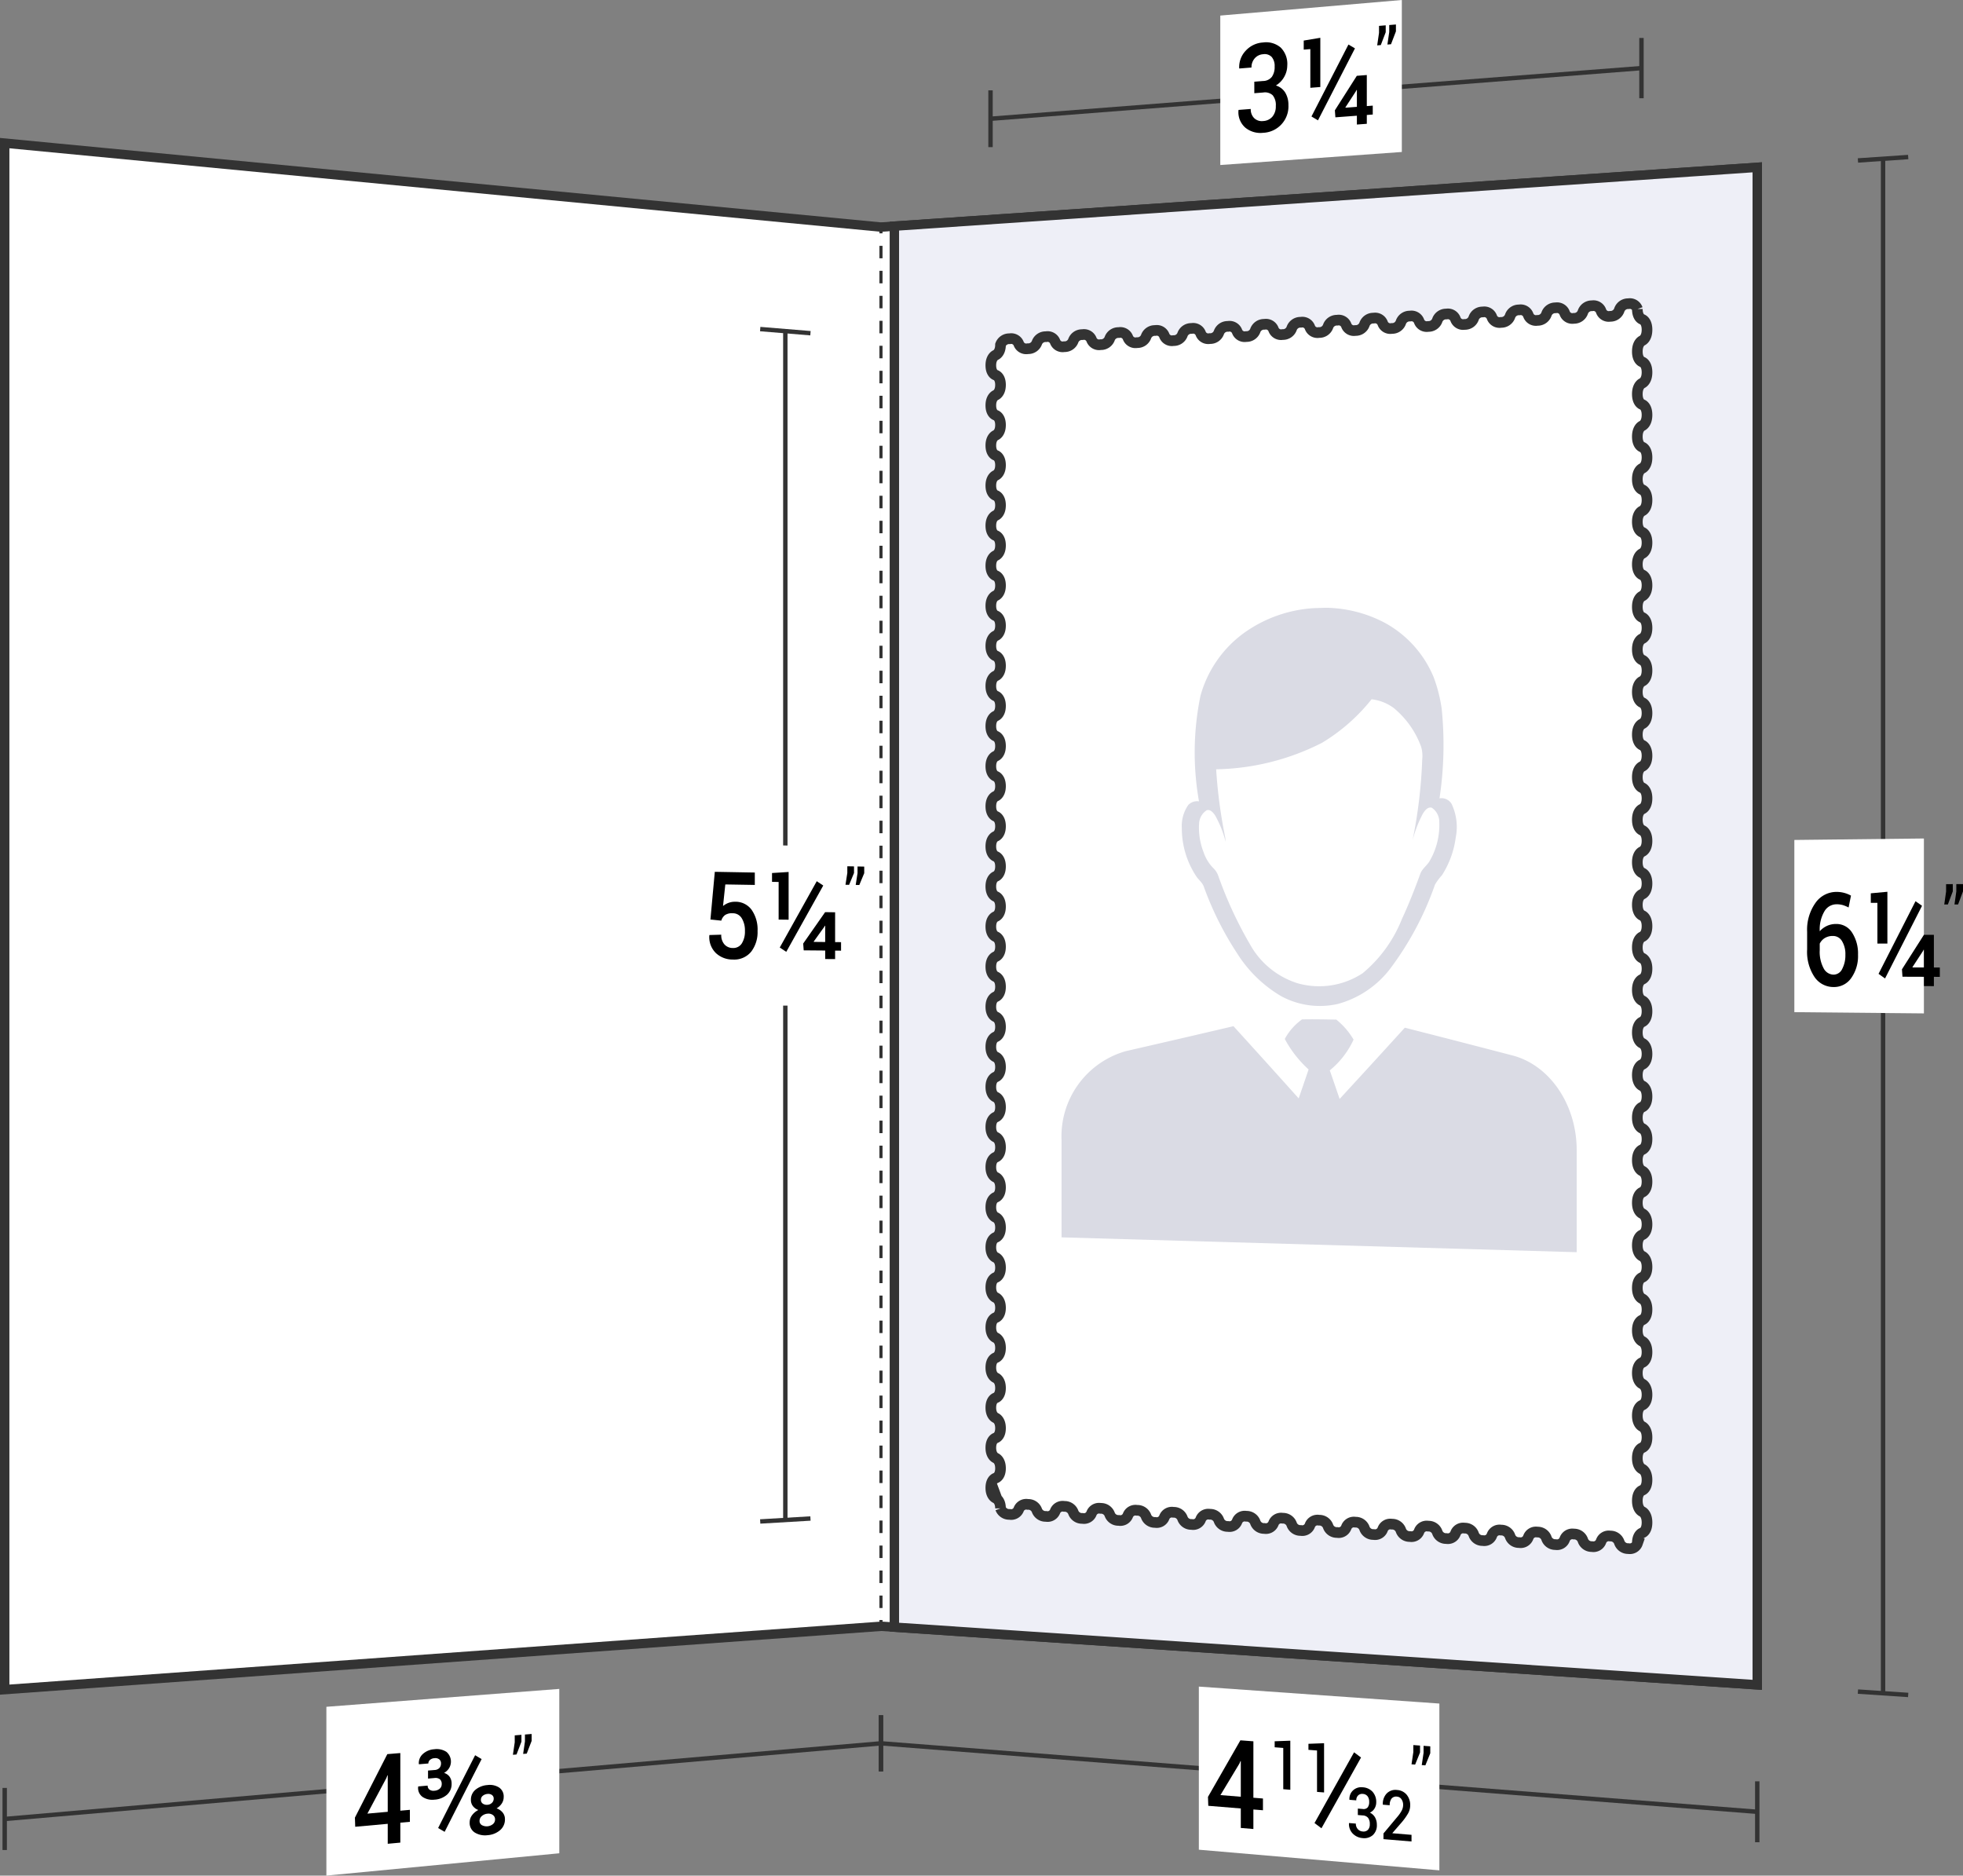 <svg xmlns="http://www.w3.org/2000/svg" viewBox="0 0 156.615 149.63"><rect x="0" y="0" width="156.615" height="149.63" fill="#808080" stroke="none"/><title>03-03</title><g id="Layer_2" data-name="Layer 2"><g id="Layer_1-2" data-name="Layer 1"><path d="M70.287,139.077Q35.331,142.095.375,145.112" fill="none" stroke="#333" stroke-miterlimit="10" stroke-width="0.35"/><path d="M70.287,136.837v4.481" fill="none" stroke="#333" stroke-miterlimit="10" stroke-width="0.35"/><path d="M.375,142.635v4.953" fill="none" stroke="#333" stroke-miterlimit="10" stroke-width="0.35"/><path d="M44.622,147.849l-18.582,1.78c0-5.387,0-8.08,0-13.466,7.433-.571,11.149-.856,18.582-1.427Z" fill="#fff"/><path d="M31.939,144.451l.764-.068v.956l-.764.069v1.59l-1.004.093v-1.592l-2.594.235-.025-.729c1.034-2.033,1.552-3.047,2.586-5.066l1.037-.086Zm-2.627.234,1.623-.145c0-1.162,0-1.742,0-2.904l-.025-.008-.083.218C30.221,142.98,29.918,143.548,29.312,144.685Z"/><path d="M34.662,141.207a.578.578,0,0,0,.396-.163.538.538,0,0,0,.127-.375.391.391,0,0,0-.135-.309.509.509,0,0,0-.392-.097.576.576,0,0,0-.351.137.371.371,0,0,0-.131.285l-.751.063-.009-.029a.965.965,0,0,1,.332-.801,1.476,1.476,0,0,1,.896-.368,1.415,1.415,0,0,1,.976.21,1.015,1.015,0,0,1,.209,1.3,1.111,1.111,0,0,1-.4.378.84.84,0,0,1,.446.311.927.927,0,0,1,.156.55,1.128,1.128,0,0,1-.374.882,1.658,1.658,0,0,1-.992.39,1.406,1.406,0,0,1-.944-.213.864.864,0,0,1-.359-.813l.008-.03.751-.065a.379.379,0,0,0,.143.319.55.55,0,0,0,.396.089.712.712,0,0,0,.424-.164.458.458,0,0,0,.157-.358.48.48,0,0,0-.147-.393.586.586,0,0,0-.434-.097l-.51.044v-.641Zm.813,4.93c-.207-.121-.311-.182-.519-.304,1.18-2.332,1.771-3.493,2.951-5.807.207.123.311.184.519.307C37.246,142.645,36.656,143.806,35.475,146.137ZM40.186,143.361a.923.923,0,0,1-.153.516,1.248,1.248,0,0,1-.415.389,1.056,1.056,0,0,1,.487.334.818.818,0,0,1,.181.527,1.112,1.112,0,0,1-.392.882,1.704,1.704,0,0,1-.986.395,1.568,1.568,0,0,1-1.027-.209.902.902,0,0,1-.409-.812.948.948,0,0,1,.185-.564,1.386,1.386,0,0,1,.508-.423.966.966,0,0,1-.436-.314.786.786,0,0,1-.158-.49,1.018,1.018,0,0,1,.377-.824,1.689,1.689,0,0,1,.955-.363,1.377,1.377,0,0,1,.919.199A.851.851,0,0,1,40.186,143.361Zm-.689,1.791a.418.418,0,0,0-.174-.356.59.59,0,0,0-.419-.107.784.784,0,0,0-.459.187.5.5,0,0,0-.185.389.375.375,0,0,0,.185.339.802.802,0,0,0,.88-.081A.47.47,0,0,0,39.497,145.152Zm-.108-1.663a.337.337,0,0,0-.141-.291.495.495,0,0,0-.344-.084.682.682,0,0,0-.384.146.396.396,0,0,0-.151.32.355.355,0,0,0,.156.312.564.564,0,0,0,.384.087.546.546,0,0,0,.34-.154A.448.448,0,0,0,39.389,143.49Z"/><path d="M41.602,138.946c-.157.408-.235.612-.392,1.021l-.288.024.145-.995v-.554l.535-.044Zm.815-.067c-.157.408-.235.611-.392,1.019l-.288.024.145-.994v-.553l.535-.044Z"/><path d="M70.287,18.116Q35.331,14.766.375,11.417V134.792q34.956-2.526,69.912-5.051" fill="#fff" stroke="#333" stroke-miterlimit="10" stroke-width="0.75"/><path d="M62.656,26.417q0,47.421,0,94.842" fill="none" stroke="#333" stroke-miterlimit="10" stroke-width="0.35"/><path d="M60.652,26.252l4.01.33" fill="none" stroke="#333" stroke-miterlimit="10" stroke-width="0.35"/><path d="M60.652,121.377l4.01-.236" fill="none" stroke="#333" stroke-miterlimit="10" stroke-width="0.35"/><path d="M67.883,80.235l-10.961-.025V67.331l10.961.233Z" fill="#fff"/><path d="M56.681,73.355c.139-1.523.209-2.283.349-3.804l3.191.057v.989l-2.353-.039c-.073.689-.109,1.033-.182,1.722a1.508,1.508,0,0,1,.412-.242,1.45,1.45,0,0,1,.529-.099,1.584,1.584,0,0,1,1.332.632,2.736,2.736,0,0,1,.482,1.706,2.556,2.556,0,0,1-.507,1.643,1.744,1.744,0,0,1-1.465.629A1.944,1.944,0,0,1,57.123,76.04a1.773,1.773,0,0,1-.529-1.422l.008-.024c.377-.011.565-.017.942-.028a1.112,1.112,0,0,0,.257.779.879.879,0,0,0,.669.283.797.797,0,0,0,.716-.368,1.771,1.771,0,0,0,.247-.99,1.848,1.848,0,0,0-.253-1.014.826.826,0,0,0-.723-.399.995.995,0,0,0-.616.147.856.856,0,0,0-.293.442C57.201,73.41,57.028,73.391,56.681,73.355Z"/><path d="M62.919,73.371l-.797-.01V70.361l-.527-.009v-.705c.53-.034.795-.051,1.324-.084Zm-.188,2.564c-.207-.137-.311-.205-.519-.343,1.18-2.126,1.771-3.185,2.951-5.292.207.138.311.207.519.345C64.502,72.752,63.912,73.81,62.731,75.935Zm3.897-.778.474.005v.68l-.474-.004v.676l-.792-.006v-.677L64.122,75.816l-.041-.543c.7-1.005,1.051-1.505,1.751-2.505l.797.011Zm-1.71-.04.013.024.905.009V73.861l-.025-.01-.05.092C65.425,74.412,65.256,74.647,64.919,75.117Z"/><path d="M68.136,69.646c-.157.377-.235.566-.392.943l-.288-.005.146-.943v-.532l.534.01Zm.815.015c-.157.377-.235.565-.392.942l-.288-.005.146-.941V69.125l.534.01Z"/><path d="M140.2,144.539Q105.243,141.807,70.287,139.076" fill="none" stroke="#333" stroke-miterlimit="10" stroke-width="0.35"/><path d="M140.2,142.108v4.86" fill="none" stroke="#333" stroke-miterlimit="10" stroke-width="0.35"/><path d="M70.287,136.835v4.481" fill="none" stroke="#333" stroke-miterlimit="10" stroke-width="0.35"/><path d="M114.838,149.21c-7.676-.658-11.514-.988-19.19-1.646V134.551c7.676.541,11.514.812,19.19,1.353Z" fill="#fff"/><path d="M70.287,18.114q34.956-2.383,69.913-4.766V134.412q-34.956-2.337-69.913-4.673" fill="#fff" stroke="#333" stroke-miterlimit="10" stroke-width="0.75"/><path d="M71.356,18.041q0,55.885,0,111.769,34.422,2.301,68.843,4.602V13.348Q105.778,15.695,71.356,18.041Z" fill="#eeeff7" stroke="#333" stroke-miterlimit="10" stroke-width="0.75"/><path d="M150.237,12.664q0,61.21,0,122.419" fill="none" stroke="#333" stroke-miterlimit="10" stroke-width="0.35"/><path d="M148.232,12.801l4.01-.273" fill="none" stroke="#333" stroke-miterlimit="10" stroke-width="0.35"/><path d="M148.232,134.949l4.01.268" fill="none" stroke="#333" stroke-miterlimit="10" stroke-width="0.35"/><path d="M153.496,80.846c-4.135-.039-6.202-.059-10.337-.099V67.009l10.337-.117Z" fill="#fff"/><path d="M146.52,71.153a2.356,2.356,0,0,1,1.158.297c-.077.379-.115.568-.191.947a2.691,2.691,0,0,0-.452-.189,1.718,1.718,0,0,0-.511-.067,1.116,1.116,0,0,0-.973.575,2.831,2.831,0,0,0-.367,1.543v.035a1.755,1.755,0,0,1,.578-.43,1.717,1.717,0,0,1,.725-.152,1.47,1.47,0,0,1,1.28.691,3.068,3.068,0,0,1,.472,1.764,3.023,3.023,0,0,1-.54,1.856,1.672,1.672,0,0,1-1.415.719,1.823,1.823,0,0,1-1.513-.796,3.614,3.614,0,0,1-.592-2.205v-1.405a3.697,3.697,0,0,1,.666-2.306A2.041,2.041,0,0,1,146.52,71.153Zm-.282,3.516a1.204,1.204,0,0,0-.647.164,1.08,1.08,0,0,0-.406.447v.525a2.78,2.78,0,0,0,.309,1.441.915.915,0,0,0,.791.508.767.767,0,0,0,.693-.458,2.334,2.334,0,0,0,.253-1.133,1.974,1.974,0,0,0-.266-1.078A.823.823,0,0,0,146.237,74.669Z"/><path d="M150.583,75.275l-.797-.001V72.025l-.527.001V71.265c.53-.049.795-.073,1.324-.122Zm-.188,2.783c-.207-.147-.311-.221-.519-.368,1.18-2.311,1.771-3.47,2.951-5.795.207.146.311.22.519.366C152.166,74.587,151.576,75.747,150.396,78.058Zm3.897-.874.474.001v.746l-.474-.002v.741l-.792-.004v-.74l-1.715-.006-.041-.591c.7-1.098,1.051-1.649,1.751-2.751l.797 0Zm-1.71-.031.013.026.905.003V75.773l-.025-.01-.05.102C153.089,76.381,152.92,76.639,152.583,77.154Z"/><path d="M155.8,71.111c-.157.418-.235.628-.392,1.046l-.288.001.146-1.038v-.585l.534-.002Zm.815-.003c-.157.419-.235.628-.392,1.047l-.288.001.146-1.039v-.585l.534-.002Z"/><path d="M130.644,24.651a.645.645,0,0,0-.726-.422.741.741,0,0,0-.726.503.74.74,0,0,1-.726.503.645.645,0,0,1-.726-.421.644.644,0,0,0-.726-.42.74.74,0,0,0-.726.502.739.739,0,0,1-.726.501.645.645,0,0,1-.726-.42.644.644,0,0,0-.726-.419.74.74,0,0,0-.726.5.739.739,0,0,1-.726.5.645.645,0,0,1-.726-.418.644.644,0,0,0-.726-.417.739.739,0,0,0-.726.499.738.738,0,0,1-.726.498.644.644,0,0,1-.726-.417.644.644,0,0,0-.726-.416.739.739,0,0,0-.726.497.738.738,0,0,1-.726.497.644.644,0,0,1-.726-.415.643.643,0,0,0-.726-.414.739.739,0,0,0-.726.496.738.738,0,0,1-.726.495.644.644,0,0,1-.726-.414.643.643,0,0,0-.726-.413.738.738,0,0,0-.726.494.737.737,0,0,1-.726.493.643.643,0,0,1-.726-.412.643.643,0,0,0-.726-.411.738.738,0,0,0-.726.493.737.737,0,0,1-.726.492.643.643,0,0,1-.726-.41.642.642,0,0,0-.726-.41.737.737,0,0,0-.726.491.736.736,0,0,1-.726.49.643.643,0,0,1-.726-.409.642.642,0,0,0-.726-.408.737.737,0,0,0-.726.49.736.736,0,0,1-.726.489.643.643,0,0,1-.726-.407.642.642,0,0,0-.726-.407.737.737,0,0,0-.726.488.736.736,0,0,1-.726.487.642.642,0,0,1-.726-.406.642.642,0,0,0-.726-.405.736.736,0,0,0-.726.487.735.735,0,0,1-.726.486.642.642,0,0,1-.726-.404.641.641,0,0,0-.726-.404.736.736,0,0,0-.726.485.735.735,0,0,1-.726.484.642.642,0,0,1-.726-.403.641.641,0,0,0-.726-.402.736.736,0,0,0-.726.484.735.735,0,0,1-.726.483.642.642,0,0,1-.726-.401.641.641,0,0,0-.726-.401.735.735,0,0,0-.726.482.734.734,0,0,1-.726.481.641.641,0,0,1-.726-.4.641.641,0,0,0-.726-.399.735.735,0,0,0-.726.481.734.734,0,0,1-.726.48.641.641,0,0,1-.726-.398.64.64,0,0,0-.726-.398.735.735,0,0,0-.726.479.734.734,0,0,1-.726.478.641.641,0,0,1-.726-.397.64.64,0,0,0-.726-.396.734.734,0,0,0-.726.478c0,.673-.386.822-.386.822s-.386.149-.386.821.386.779.386.779.386.107.386.78-.386.82-.386.82-.386.147-.386.819.386.78.386.78.386.108.386.781-.386.819-.386.819-.386.146-.386.818.386.782.386.782.386.11.386.783-.386.817-.386.817-.386.144-.386.816.386.783.386.783.386.111.386.784-.386.816-.386.816-.386.143-.386.815.386.785.386.785.386.113.386.786-.386.814-.386.814-.386.141-.386.813.386.786.386.786.386.114.386.787-.386.813-.386.813-.386.14-.386.812.386.788.386.788.386.116.386.789-.386.811-.386.811-.386.138-.386.811.386.789.386.789.386.117.386.79-.386.81-.386.81-.386.137-.386.809.386.791.386.791.386.119.386.792-.386.808-.386.808-.386.135-.386.808.386.792.386.792.386.12.386.793-.386.807-.386.807-.386.134-.386.806.386.794.386.794.386.122.386.794-.386.805-.386.805-.386.132-.386.805.386.795.386.795.386.123.386.796-.386.804-.386.804-.386.131-.386.803.386.797.386.797.386.124.386.797-.386.802-.386.802-.386.129-.386.802.386.798.386.798.386.126.386.799-.386.801-.386.801-.386.128-.386.8.386.8.386.8.386.127.386.8-.386.799-.386.799-.386.126-.386.799.386.801.386.801.386.129.386.802-.386.798-.386.798-.386.125-.386.797.386.803.386.803.386.13.386.803-.386.796-.386.796-.386.123-.386.796.386.804.386.804.386.132.386.805-.386.795-.386.795-.386.122-.386.794.386.806.386.806.386.133.386.806-.386.794-.386.794-.386.12-.386.793.386.807.386.807.386.135.386.808-.386.792-.386.792-.386.119-.386.791.386.809.386.809.386.136.386.809-.386.791-.386.791-.386.117-.386.79.386.81.386.81.386.138.386.811-.386.789-.386.789-.386.116-.386.788.386.811.386.811.386.139.386.812-.386.788-.386.788-.386.115-.386.787.386.813.386.813.386.141.386.814-.386.786-.386.786-.386.113-.386.785.386.814.386.814.386.142.386.815-.386.785-.386.785-.386.112-.386.784.386.816.386.816.386.144.386.817-.386.783-.386.783-.386.11-.386.782.386.817.386.817.386.145.386.818-.386.782-.386.782-.386.109-.386.781.386.819.386.819.386.147.386.82-.386.78-.386.78-.386.107-.386.779.386.82.386.82.386.148.386.821a.733.733,0,0,0,.726.477.641.641,0,0,0,.726-.397.642.642,0,0,1,.726-.398.732.732,0,0,1,.726.477.733.733,0,0,0,.726.478.641.641,0,0,0,.726-.399.642.642,0,0,1,.726-.399.733.733,0,0,1,.726.479.734.734,0,0,0,.726.48.642.642,0,0,0,.726-.4.642.642,0,0,1,.726-.401.733.733,0,0,1,.726.48.734.734,0,0,0,.726.481.642.642,0,0,0,.726-.402.643.643,0,0,1,.726-.402.733.733,0,0,1,.726.482.734.734,0,0,0,.726.483.642.642,0,0,0,.726-.403.643.643,0,0,1,.726-.404.734.734,0,0,1,.726.483.735.735,0,0,0,.726.484.642.642,0,0,0,.726-.405.643.643,0,0,1,.726-.405.734.734,0,0,1,.726.485.735.735,0,0,0,.726.486.643.643,0,0,0,.726-.406.643.643,0,0,1,.726-.407.734.734,0,0,1,.726.486.735.735,0,0,0,.726.487.643.643,0,0,0,.726-.408.644.644,0,0,1,.726-.408.735.735,0,0,1,.726.488.736.736,0,0,0,.726.489.643.643,0,0,0,.726-.409.644.644,0,0,1,.726-.41.735.735,0,0,1,.726.49.736.736,0,0,0,.726.49.643.643,0,0,0,.726-.411.644.644,0,0,1,.726-.411.736.736,0,0,1,.726.491.737.737,0,0,0,.726.492.644.644,0,0,0,.726-.412.644.644,0,0,1,.726-.413.736.736,0,0,1,.726.493.737.737,0,0,0,.726.493.644.644,0,0,0,.726-.414.645.645,0,0,1,.726-.414.736.736,0,0,1,.726.494.737.737,0,0,0,.726.495.644.644,0,0,0,.726-.415.645.645,0,0,1,.726-.416.737.737,0,0,1,.726.496.738.738,0,0,0,.726.496.645.645,0,0,0,.726-.417.645.645,0,0,1,.726-.418.737.737,0,0,1,.726.497.738.738,0,0,0,.726.498.645.645,0,0,0,.726-.418.646.646,0,0,1,.726-.419.738.738,0,0,1,.726.499.739.739,0,0,0,.726.499.645.645,0,0,0,.726-.42.646.646,0,0,1,.726-.421.738.738,0,0,1,.726.5.739.739,0,0,0,.726.501.645.645,0,0,0,.726-.421.646.646,0,0,1,.726-.422.738.738,0,0,1,.726.502.739.739,0,0,0,.726.502.646.646,0,0,0,.726-.423l-.012-.001c0-.714.386-.828.386-.828s.386-.114.386-.829-.386-.87-.386-.87-.386-.155-.386-.869.386-.83.386-.83.386-.116.386-.83-.386-.868-.386-.868-.386-.154-.386-.867.386-.831.386-.831.386-.117.386-.832-.386-.867-.386-.867-.386-.152-.386-.866.386-.833.386-.833.386-.119.386-.833-.386-.865-.386-.865-.386-.151-.386-.864.386-.834.386-.834.386-.12.386-.835-.386-.864-.386-.864-.386-.149-.386-.863.386-.835.386-.835.386-.122.386-.836-.386-.862-.386-.862-.386-.148-.386-.862.386-.837.386-.837.386-.123.386-.838-.386-.861-.386-.861-.386-.146-.386-.86.386-.838.386-.838.386-.125.386-.839-.386-.859-.386-.859-.386-.145-.386-.859.386-.84.386-.84.386-.126.386-.841-.386-.858-.386-.858-.386-.143-.386-.857.386-.841.386-.841.386-.128.386-.842-.386-.856-.386-.856-.386-.142-.386-.856.386-.843.386-.843.386-.129.386-.844-.386-.855-.386-.855-.386-.14-.386-.854.386-.844.386-.844.386-.131.386-.845-.386-.853-.386-.853-.386-.139-.386-.853.386-.846.386-.846.386-.132.386-.847-.386-.852-.386-.852-.386-.137-.386-.851.386-.847.386-.847.386-.134.386-.848-.386-.85-.386-.85-.386-.136-.386-.85.386-.849.386-.849.386-.135.386-.85-.386-.849-.386-.849-.386-.134-.386-.848.386-.85.386-.85.386-.137.386-.851-.386-.848-.386-.848-.386-.133-.386-.847.386-.852.386-.852.386-.138.386-.852-.386-.846-.386-.846-.386-.131-.386-.845.386-.853.386-.853.386-.139.386-.854-.386-.845-.386-.845-.386-.13-.386-.844.386-.855.386-.855.386-.141.386-.855-.386-.843-.386-.843-.386-.129-.386-.842.386-.856.386-.856.386-.142.386-.857-.386-.842-.386-.842-.386-.127-.386-.841.386-.858.386-.858.386-.144.386-.858-.386-.84-.386-.84-.386-.126-.386-.839.386-.859.386-.859.386-.145.386-.86-.386-.839-.386-.839-.386-.124-.386-.838.386-.861.386-.861.386-.147.386-.861-.386-.837-.386-.837-.386-.123-.386-.836.386-.862.386-.862.386-.148.386-.863-.386-.836-.386-.836-.386-.121-.386-.835.386-.864.386-.864.386-.15.386-.864-.386-.834-.386-.834-.386-.12-.386-.833.386-.865.386-.865.386-.151.386-.866-.386-.833-.386-.833-.386-.118-.386-.832.386-.866.386-.866.386-.153.386-.867-.386-.831-.386-.831-.386-.117-.386-.831.386-.868.386-.868.386-.154.386-.869-.386-.83-.386-.83-.386-.115-.386-.829.386-.869.386-.869.386-.156.386-.87-.386-.828-.386-.828-.386-.114-.386-.828" fill="#fff" stroke="#333" stroke-miterlimit="10" stroke-width="0.85"/><path d="M70.287,18.114v.5" fill="none" stroke="#333" stroke-miterlimit="10" stroke-width="0.25"/><path d="M70.287,19.611q-0,54.565,0,109.13" fill="none" stroke="#333" stroke-miterlimit="10" stroke-width="0.25" stroke-dasharray="0.997 0.997"/><path d="M70.287,129.239v.5" fill="none" stroke="#333" stroke-miterlimit="10" stroke-width="0.25"/><path d="M79.027,9.474q25.968-2.02,51.935-4.041" fill="none" stroke="#333" stroke-miterlimit="10" stroke-width="0.35"/><path d="M79.027,11.738V7.209" fill="none" stroke="#333" stroke-miterlimit="10" stroke-width="0.35"/><path d="M130.962,7.838V3.028" fill="none" stroke="#333" stroke-miterlimit="10" stroke-width="0.35"/><path d="M111.843,12.124l-14.484,1.04V1.242C103.153.745,106.049.497,111.843,0Z" fill="#fff"/><path d="M100.073,6.518l.701-.056a.904.904,0,0,0,.705-.338,1.361,1.361,0,0,0,.216-.814,1.105,1.105,0,0,0-.232-.763.781.781,0,0,0-.685-.221.965.965,0,0,0-.67.326,1.068,1.068,0,0,0-.26.735l-.971.078-.009-.028a1.892,1.892,0,0,1,.517-1.389,2.033,2.033,0,0,1,1.38-.659,1.789,1.789,0,0,1,1.411.403,1.84,1.84,0,0,1,.527,1.437,1.853,1.853,0,0,1-.236.887,1.833,1.833,0,0,1-.673.704,1.32,1.32,0,0,1,.758.586,1.881,1.881,0,0,1,.243.969,2.108,2.108,0,0,1-2.03,2.22,1.9,1.9,0,0,1-1.409-.411,1.634,1.634,0,0,1-.545-1.387l.008-.029.971-.075a.981.981,0,0,0,.271.73.876.876,0,0,0,.718.233,1.031,1.031,0,0,0,.738-.349,1.259,1.259,0,0,0,.271-.852,1.221,1.221,0,0,0-.247-.853.905.905,0,0,0-.766-.221l-.701.055Z"/><path d="M105.34,6.942,104.543,7.004V3.917l-.527.043V3.236c.53-.088.795-.132,1.324-.221Zm-.188,2.659c-.207-.124-.311-.185-.519-.309,1.18-2.289,1.771-3.437,2.951-5.74.207.123.311.184.519.307C106.923,6.163,106.333,7.311,105.152,9.601Zm3.897-1.138.474-.036v.709l-.474.036v.704l-.792.059V9.231l-1.715.129-.041-.559c.7-1.099,1.051-1.65,1.751-2.753l.797-.063Zm-1.71.106.013.023.905-.069V7.184l-.025-.008-.05.1C107.846,7.794,107.677,8.052,107.34,8.568Z"/><path d="M110.557,2.571c-.157.41-.235.615-.392,1.025l-.288.024.146-.998V2.065l.534-.045Zm.815-.068c-.157.411-.235.616-.392,1.026l-.288.024.146-.999v-.556l.534-.045Z"/><path d="M96.041,70.726a25.305,25.305,0,0,0,2.684,5.363,10.333,10.333,0,0,0,3.5,3.388,6.494,6.494,0,0,0,4.517.614,7.838,7.838,0,0,0,4.198-2.846,24.684,24.684,0,0,0,3.547-6.669,4.184,4.184,0,0,1,.553-.747,7.344,7.344,0,0,0,1.103-3.012,4.292,4.292,0,0,0-.333-2.691.944.944,0,0,0-.961-.437,28.552,28.552,0,0,0,.171-7.171,12.048,12.048,0,0,0-.625-2.461,8.736,8.736,0,0,0-4.006-4.422,10.376,10.376,0,0,0-4.598-1.149l-.935.028a10.686,10.686,0,0,0-5.635,2.002,9.239,9.239,0,0,0-3.441,4.982,22.371,22.371,0,0,0-.12,8.432.97.97,0,0,0-.851.285,2.913,2.913,0,0,0-.519,1.853,6.939,6.939,0,0,0,1.126,3.8C95.602,70.176,95.911,70.375,96.041,70.726Zm-.37-5.071a1.335,1.335,0,0,1,.596-1.012c.286-.104.524.178.681.412a8.44,8.44,0,0,1,.838,2.104q-.01-.168-.031-.336a39.598,39.598,0,0,1-.726-5.451,19.342,19.342,0,0,0,8.438-2.109,14.789,14.789,0,0,0,3.962-3.476,3.663,3.663,0,0,1,1.758.688,7.185,7.185,0,0,1,2.195,3.098,2.559,2.559,0,0,1,.088,1.002,39.071,39.071,0,0,1-.778,6.497,9.716,9.716,0,0,1,.82-2.143c.155-.266.408-.583.717-.492a1.342,1.342,0,0,1,.601,1.131,5.703,5.703,0,0,1-.735,3.062c-.212.408-.616.636-.779,1.082-.444,1.216-.923,2.44-1.467,3.605a10.761,10.761,0,0,1-3.131,4.323,6.308,6.308,0,0,1-5.188.802,6.612,6.612,0,0,1-3.804-3.108,32.161,32.161,0,0,1-2.552-5.531,1.671,1.671,0,0,0-.418-.594,3.329,3.329,0,0,1-.73-1.224A5.326,5.326,0,0,1,95.671,65.655Z" fill="#dadbe4"/><path d="M120.669,84.2c-3.435-.894-5.152-1.337-8.587-2.214-2.081,2.288-3.121,3.425-5.202,5.685-.26-.761-.519-1.523-.785-2.28a6.854,6.854,0,0,0,1.898-2.454,5.813,5.813,0,0,0-1.379-1.596c-.911-.012-1.824-.038-2.735-.015a4.585,4.585,0,0,0-1.374,1.559,9.007,9.007,0,0,0,1.898,2.431c-.257.773-.524,1.541-.791,2.308-2.08-2.317-3.12-3.468-5.2-5.758-3.438.805-5.156,1.203-8.594,1.992a7.062,7.062,0,0,0-5.124,7.092v7.762q20.55.592,41.1,1.184c0-3.256,0-4.885,0-8.141C125.793,88.133,123.656,84.977,120.669,84.2Z" fill="#dadbe4"/><path d="M99.999,143.418l.764.061v.938l-.764-.062v1.557l-1.004-.084v-1.555l-2.594-.212-.025-.711c1.034-1.799,1.551-2.702,2.586-4.513l1.038.078Zm-2.627-.211,1.623.131V140.501l-.025-.012-.083.2C98.28,141.698,97.977,142.202,97.371,143.207Z"/><path d="M105.431,145.854c-.222-.167-.333-.251-.555-.418,1.262-2.249,1.893-3.377,3.156-5.643.222.166.333.249.555.416C107.324,142.475,106.693,143.604,105.431,145.854Z"/><path d="M113.296,139.807c-.157.387-.235.58-.392.966l-.288-.022.145-.978v-.557l.535.04Zm.816.061c-.157.387-.235.58-.392.967l-.288-.022.145-.979v-.558l.535.04Z"/><path d="M102.946,142.782l-.563-.045V139.445l-.685-.052v-.48c.499-.018.748-.028,1.247-.046Z"/><path d="M105.64,142.996l-.563-.045V139.649l-.685-.052v-.482c.499-.019.748-.028,1.247-.047Z"/><path d="M108.334,144.283l.391.032a.429.429,0,0,0,.393-.127.685.685,0,0,0,.12-.438.716.716,0,0,0-.129-.451.511.511,0,0,0-.382-.186.458.458,0,0,0-.374.123.521.521,0,0,0-.144.39l-.542-.043-.005-.017a.921.921,0,0,1,.288-.735.962.962,0,0,1,.769-.247,1.155,1.155,0,0,1,.787.355,1.206,1.206,0,0,1,.294.855.931.931,0,0,1-.132.477.816.816,0,0,1-.375.335.926.926,0,0,1,.422.397,1.191,1.191,0,0,1,.135.567,1.05,1.05,0,0,1-.318.826,1.039,1.039,0,0,1-.814.242,1.219,1.219,0,0,1-.786-.356,1.077,1.077,0,0,1-.305-.83l.005-.016.542.044a.642.642,0,0,0,.15.435.568.568,0,0,0,.401.195.493.493,0,0,0,.412-.131.625.625,0,0,0,.15-.455.782.782,0,0,0-.137-.502.583.583,0,0,0-.427-.193l-.391-.032Z"/><path d="M112.616,146.908l-2.238-.187v-.455c.439-.524.658-.786,1.097-1.311a2.782,2.782,0,0,0,.37-.536.98.98,0,0,0,.102-.425.78.78,0,0,0-.132-.456.46.46,0,0,0-.356-.208.472.472,0,0,0-.44.161.838.838,0,0,0-.143.526l-.544-.044-.005-.017a1.19,1.19,0,0,1,.294-.862.966.966,0,0,1,.838-.294,1.067,1.067,0,0,1,.769.376,1.275,1.275,0,0,1,.282.846,1.3,1.3,0,0,1-.163.636,4.844,4.844,0,0,1-.506.712c-.3.346-.45.519-.75.864l.007.017,1.518.126Z"/></g></g></svg>